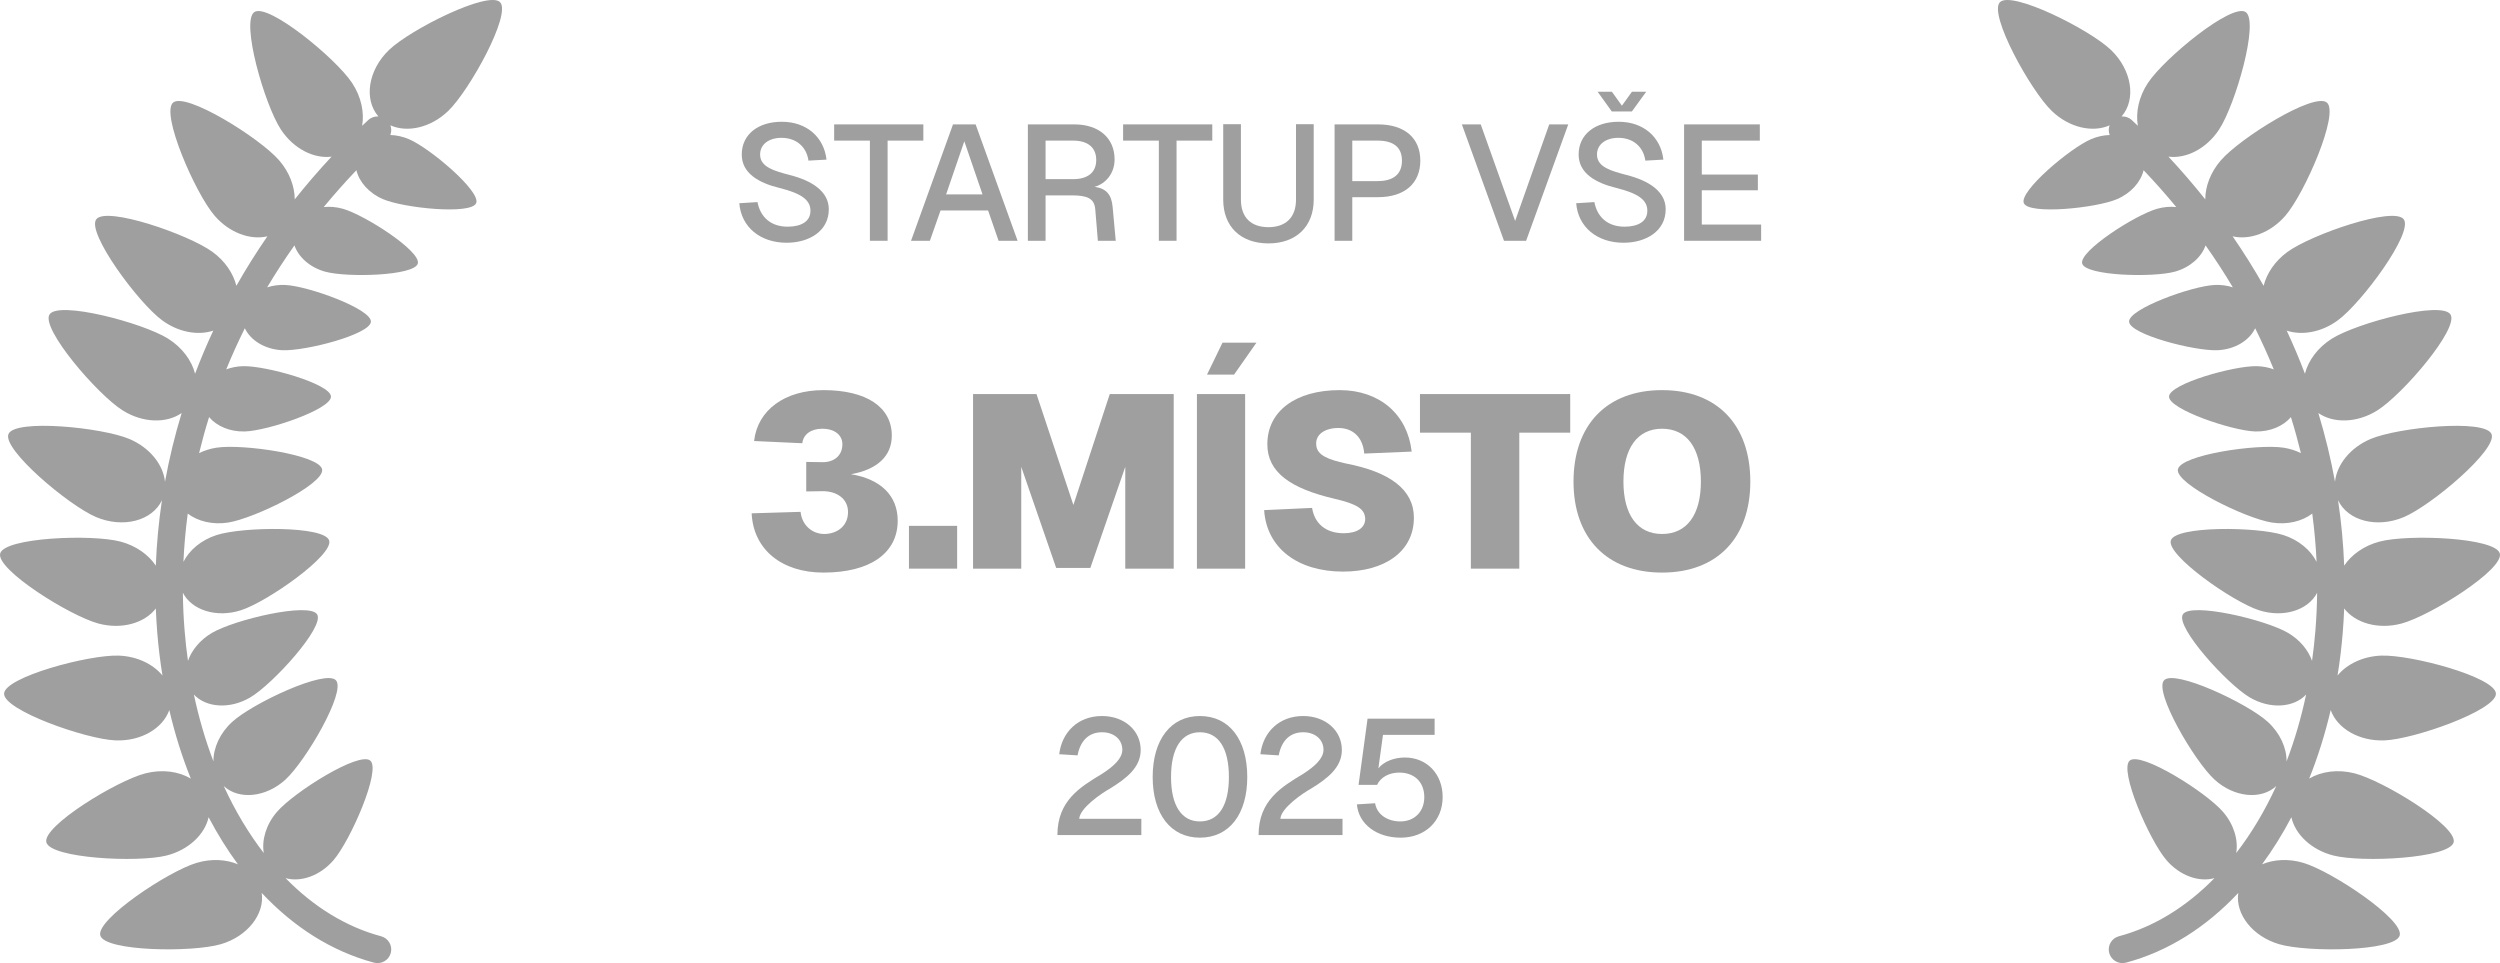 <svg width="244" height="94" viewBox="0 0 244 94" fill="none" xmlns="http://www.w3.org/2000/svg">
<path fill-rule="evenodd" clip-rule="evenodd" d="M38.102 12.231C39.756 12.972 42.04 12.467 43.737 10.837C45.833 8.824 49.934 1.38 48.808 0.216C47.682 -0.947 40.063 2.863 37.967 4.876C35.926 6.835 35.486 9.697 36.933 11.366C36.578 11.344 36.214 11.461 35.934 11.723C35.736 11.907 35.539 12.092 35.344 12.278C35.572 10.976 35.259 9.453 34.369 8.103C32.771 5.679 26.186 0.286 24.83 1.173C23.474 2.06 25.821 10.223 27.419 12.647C28.654 14.521 30.638 15.514 32.362 15.287C31.085 16.655 29.888 18.047 28.766 19.459C28.763 18.195 28.254 16.816 27.253 15.657C25.353 13.459 18.123 8.961 16.893 10.014C15.664 11.069 19.052 18.86 20.951 21.058C22.39 22.724 24.433 23.457 26.096 23.065C24.998 24.657 23.99 26.269 23.07 27.895C22.77 26.688 21.971 25.486 20.758 24.597C18.414 22.877 10.356 20.103 9.395 21.404C8.433 22.705 13.484 29.545 15.829 31.265C17.427 32.437 19.333 32.764 20.815 32.27C20.163 33.667 19.572 35.071 19.039 36.477C18.711 35.186 17.786 33.916 16.402 33.049C13.937 31.505 5.697 29.326 4.833 30.693C3.97 32.061 9.511 38.514 11.975 40.058C13.95 41.295 16.26 41.337 17.73 40.311C17.047 42.553 16.508 44.794 16.104 47.018C15.931 45.352 14.62 43.685 12.626 42.843C9.945 41.711 1.462 40.871 0.829 42.358C0.196 43.846 6.7 49.335 9.381 50.467C12.011 51.577 14.852 50.839 15.805 48.822C15.483 50.975 15.286 53.108 15.208 55.207C14.495 54.139 13.277 53.263 11.767 52.861C8.954 52.113 0.436 52.46 0.017 54.021C-0.401 55.582 6.809 60.113 9.622 60.861C11.885 61.463 14.115 60.814 15.208 59.387C15.238 60.184 15.285 60.973 15.349 61.756C15.464 63.169 15.634 64.561 15.856 65.928C14.946 64.82 13.392 64.058 11.603 63.988C8.694 63.875 0.461 66.081 0.398 67.695C0.334 69.31 8.369 72.149 11.278 72.263C13.76 72.359 15.893 71.093 16.523 69.301C17.069 71.636 17.774 73.876 18.623 75.992C17.448 75.292 15.839 75.059 14.205 75.475C11.383 76.192 4.123 80.643 4.524 82.208C4.926 83.774 13.439 84.215 16.261 83.498C18.415 82.951 19.989 81.435 20.361 79.763C21.221 81.402 22.179 82.94 23.225 84.359C22.079 83.874 20.642 83.786 19.204 84.211C16.413 85.035 9.33 89.761 9.791 91.31C10.252 92.859 18.776 92.974 21.568 92.15C24.165 91.383 25.846 89.213 25.543 87.15C28.653 90.466 32.355 92.846 36.501 93.954C37.215 94.145 37.949 93.723 38.14 93.012C38.332 92.301 37.908 91.57 37.194 91.379C33.764 90.462 30.6 88.496 27.867 85.704C29.352 86.128 31.233 85.482 32.547 83.958C34.22 82.017 37.215 75.154 36.138 74.234C35.062 73.313 28.703 77.299 27.03 79.24C25.967 80.473 25.531 81.984 25.744 83.256C24.262 81.333 22.948 79.138 21.838 76.718C23.312 78.09 25.949 77.834 27.858 76.091C29.841 74.279 33.801 67.497 32.788 66.397C31.775 65.297 24.649 68.64 22.666 70.451C21.458 71.555 20.82 72.999 20.831 74.312C20.051 72.263 19.409 70.081 18.923 67.788C20.129 69.077 22.442 69.235 24.422 68.07C26.636 66.766 31.687 61.2 30.957 59.971C30.228 58.743 22.898 60.468 20.683 61.772C19.525 62.454 18.711 63.454 18.345 64.501C18.208 63.53 18.098 62.543 18.017 61.541C17.918 60.33 17.861 59.101 17.848 57.856C18.729 59.562 21.141 60.324 23.517 59.561C26.098 58.732 32.588 54.176 32.124 52.744C31.66 51.312 23.721 51.392 21.14 52.221C19.634 52.705 18.475 53.694 17.902 54.837C17.973 53.285 18.112 51.713 18.323 50.128C19.311 50.879 20.749 51.239 22.267 51.001C24.836 50.6 31.666 47.249 31.441 45.824C31.216 44.398 23.684 43.294 21.115 43.696C20.506 43.791 19.938 43.974 19.431 44.225C19.716 43.056 20.04 41.883 20.406 40.71C21.148 41.587 22.434 42.149 23.881 42.111C26.122 42.053 32.336 39.947 32.303 38.704C32.271 37.46 25.955 35.68 23.714 35.738C23.13 35.753 22.577 35.865 22.08 36.052C22.628 34.709 23.233 33.37 23.896 32.037C24.45 33.221 25.86 34.101 27.551 34.181C29.79 34.286 36.142 32.64 36.201 31.397C36.26 30.154 30.093 27.918 27.853 27.813C27.221 27.783 26.617 27.868 26.074 28.046C26.894 26.668 27.781 25.302 28.737 23.951C29.131 25.09 30.239 26.098 31.722 26.511C33.881 27.113 40.442 26.922 40.779 25.724C41.115 24.526 35.605 20.973 33.446 20.371C32.814 20.195 32.184 20.147 31.597 20.209C32.598 18.993 33.66 17.793 34.785 16.613C35.058 17.76 36.012 18.858 37.391 19.442C39.453 20.317 45.984 20.974 46.473 19.829C46.962 18.684 41.961 14.451 39.898 13.576C39.298 13.322 38.683 13.193 38.096 13.177C38.213 12.874 38.216 12.537 38.102 12.231Z" fill="#9F9F9F"/>
<path d="M73.931 19.724C74.203 21.164 75.211 22.124 76.875 22.124C78.219 22.124 79.115 21.596 79.099 20.556C79.099 19.516 78.203 18.876 76.091 18.348C74.043 17.852 72.395 16.908 72.395 15.084C72.395 13.116 73.995 11.884 76.299 11.884C78.763 11.884 80.427 13.42 80.667 15.58L78.907 15.676C78.715 14.332 77.723 13.452 76.267 13.452C75.051 13.452 74.171 14.092 74.187 15.1C74.187 16.332 75.659 16.7 77.035 17.068C79.259 17.628 80.891 18.684 80.891 20.428C80.891 22.556 78.971 23.692 76.779 23.692C74.203 23.692 72.347 22.172 72.155 19.836L73.931 19.724Z" fill="#9F9F9F"/>
<path d="M90.118 12.14V13.724H86.63V23.5H84.902V13.724H81.414V12.14H90.118Z" fill="#9F9F9F"/>
<path d="M88.917 23.5L93.013 12.14H95.221L99.317 23.5H97.461L96.437 20.54H91.797L90.757 23.5H88.917ZM92.341 18.972H95.893L94.117 13.788L92.341 18.972Z" fill="#9F9F9F"/>
<path d="M104.848 12.14C107.216 12.14 108.784 13.436 108.784 15.564C108.784 16.94 107.904 17.932 106.832 18.236C107.984 18.396 108.48 18.988 108.592 20.188L108.896 23.5H107.152L106.896 20.412C106.8 19.388 106.16 19.068 104.608 19.068H102.048V23.5H100.32V12.14H104.848ZM102.048 17.484H104.736C106.176 17.484 106.992 16.828 106.992 15.612C106.992 14.412 106.192 13.724 104.736 13.724H102.048V17.484Z" fill="#9F9F9F"/>
<path d="M118.319 12.14V13.724H114.831V23.5H113.103V13.724H109.615V12.14H118.319Z" fill="#9F9F9F"/>
<path d="M128.218 19.484C128.218 22.108 126.506 23.756 123.802 23.756C121.082 23.756 119.386 22.108 119.386 19.484V12.124H121.114V19.484C121.114 21.212 122.09 22.172 123.802 22.172C125.498 22.172 126.49 21.212 126.49 19.484V12.124H128.218V19.484Z" fill="#9F9F9F"/>
<path d="M134.495 12.14C137.087 12.14 138.623 13.468 138.623 15.676C138.623 17.9 137.087 19.244 134.495 19.244H131.983V23.5H130.255V12.14H134.495ZM131.983 17.676H134.447C136.015 17.676 136.831 16.988 136.831 15.676C136.831 14.38 136.015 13.724 134.447 13.724H131.983V17.676Z" fill="#9F9F9F"/>
<path d="M142.678 12.14H144.518L147.878 21.564L151.206 12.14H153.062L148.95 23.5H146.79L142.678 12.14Z" fill="#9F9F9F"/>
<path d="M155.611 19.724C155.883 21.164 156.891 22.124 158.555 22.124C159.899 22.124 160.795 21.596 160.779 20.556C160.779 19.516 159.883 18.876 157.771 18.348C155.723 17.852 154.075 16.908 154.075 15.084C154.075 13.116 155.675 11.884 157.979 11.884C160.443 11.884 162.107 13.42 162.347 15.58L160.587 15.676C160.395 14.332 159.403 13.452 157.947 13.452C156.731 13.452 155.851 14.092 155.867 15.1C155.867 16.332 157.339 16.7 158.715 17.068C160.939 17.628 162.571 18.684 162.571 20.428C162.571 22.556 160.651 23.692 158.459 23.692C155.883 23.692 154.027 22.172 153.835 19.836L155.611 19.724ZM155.931 8.956H157.323L158.299 10.316L159.275 8.956H160.667L159.275 10.876H157.307L155.931 8.956Z" fill="#9F9F9F"/>
<path d="M164.367 12.14H171.759V13.724H166.095V17.036H171.567V18.572H166.095V21.916H171.887V23.5H164.367V12.14Z" fill="#9F9F9F"/>
<path d="M80.248 45.108C81.328 45.132 82.216 44.532 82.216 43.356C82.216 42.468 81.472 41.844 80.248 41.844C79.12 41.844 78.4 42.42 78.304 43.26L73.6 43.044C73.936 40.02 76.6 38.076 80.368 38.076C84.568 38.076 87.04 39.732 87.04 42.516C87.04 44.508 85.624 45.828 83.056 46.284C85.984 46.764 87.616 48.396 87.616 50.82C87.616 53.988 84.928 55.884 80.368 55.884C76.288 55.884 73.528 53.628 73.36 50.1L78.136 49.956C78.28 51.324 79.336 52.116 80.44 52.116C81.688 52.116 82.768 51.348 82.768 49.98C82.768 48.636 81.616 47.916 80.248 47.94L78.688 47.964V45.084L80.248 45.108Z" fill="#9F9F9F"/>
<path d="M88.713 51.324H93.416V55.5H88.713V51.324Z" fill="#9F9F9F"/>
<path d="M94.97 38.46H101.162L104.762 49.284L108.314 38.46H114.554V55.5H109.826V45.564L106.418 55.428H103.082L99.674 45.564V55.5H94.97V38.46Z" fill="#9F9F9F"/>
<path d="M116.82 38.46H121.524V55.5H116.82V38.46ZM117.804 36.564L119.316 33.444H122.628L120.444 36.564H117.804Z" fill="#9F9F9F"/>
<path d="M128.06 49.572C128.3 51.084 129.38 52.044 131.156 52.044C132.404 52.044 133.268 51.54 133.244 50.604C133.196 49.668 132.428 49.188 130.268 48.684C125.948 47.676 123.692 46.092 123.692 43.356C123.692 40.116 126.476 38.076 130.748 38.076C134.66 38.076 137.372 40.452 137.78 44.076L133.148 44.268C133.028 42.708 132.068 41.772 130.628 41.772C129.26 41.772 128.348 42.444 128.468 43.452C128.54 44.46 129.716 44.868 131.324 45.228C135.596 46.044 137.996 47.748 137.996 50.532C137.996 53.82 135.164 55.788 131.084 55.788C126.644 55.788 123.62 53.484 123.38 49.788L128.06 49.572Z" fill="#9F9F9F"/>
<path d="M153.252 38.46V42.228H148.284V55.5H143.556V42.228H138.588V38.46H153.252Z" fill="#9F9F9F"/>
<path d="M162.215 55.884C156.815 55.884 153.575 52.476 153.575 47.004C153.575 41.484 156.815 38.076 162.215 38.076C167.615 38.076 170.831 41.484 170.831 47.004C170.831 52.476 167.615 55.884 162.215 55.884ZM158.447 47.004C158.447 50.244 159.815 52.116 162.215 52.116C164.639 52.116 166.007 50.244 166.007 47.004C166.007 43.74 164.639 41.844 162.215 41.844C159.815 41.844 158.447 43.74 158.447 47.004Z" fill="#9F9F9F"/>
<path d="M103.379 73.612C103.635 71.468 105.203 69.884 107.555 69.884C109.731 69.884 111.331 71.292 111.331 73.196C111.331 74.876 109.987 75.948 108.323 76.972C107.507 77.42 105.395 78.86 105.331 79.916H111.395V81.5H103.203C103.203 78.124 105.459 76.796 107.523 75.548C108.707 74.796 109.539 74.012 109.539 73.18C109.539 72.172 108.723 71.468 107.555 71.468C106.291 71.468 105.443 72.268 105.171 73.724L103.379 73.612Z" fill="#9F9F9F"/>
<path d="M117.109 81.756C114.261 81.756 112.501 79.452 112.501 75.836C112.501 72.204 114.261 69.884 117.109 69.884C119.989 69.884 121.733 72.204 121.733 75.836C121.733 79.452 119.989 81.756 117.109 81.756ZM114.293 75.836C114.293 78.62 115.317 80.172 117.109 80.172C118.933 80.172 119.941 78.62 119.941 75.836C119.941 73.036 118.933 71.468 117.109 71.468C115.317 71.468 114.293 73.036 114.293 75.836Z" fill="#9F9F9F"/>
<path d="M123.013 73.612C123.269 71.468 124.837 69.884 127.189 69.884C129.365 69.884 130.965 71.292 130.965 73.196C130.965 74.876 129.621 75.948 127.957 76.972C127.141 77.42 125.029 78.86 124.965 79.916H131.029V81.5H122.837C122.837 78.124 125.093 76.796 127.157 75.548C128.341 74.796 129.173 74.012 129.173 73.18C129.173 72.172 128.357 71.468 127.189 71.468C125.925 71.468 125.077 72.268 124.805 73.724L123.013 73.612Z" fill="#9F9F9F"/>
<path d="M140.019 70.14V71.724H134.979L134.531 74.988C135.059 74.316 136.099 73.932 137.107 73.932C139.267 73.932 140.803 75.548 140.803 77.788C140.803 80.124 139.107 81.756 136.707 81.756C134.355 81.756 132.595 80.428 132.435 78.508L134.211 78.396C134.387 79.516 135.443 80.172 136.675 80.172C138.067 80.172 139.011 79.196 139.011 77.804C139.011 76.332 138.051 75.404 136.563 75.404C135.571 75.404 134.739 75.868 134.403 76.604H132.595L133.475 70.14H140.019Z" fill="#9F9F9F"/>
<path fill-rule="evenodd" clip-rule="evenodd" d="M205.898 12.231C204.244 12.972 201.96 12.467 200.263 10.837C198.167 8.824 194.066 1.38 195.192 0.216C196.318 -0.947 203.937 2.863 206.033 4.876C208.073 6.835 208.514 9.697 207.067 11.366C207.422 11.344 207.786 11.461 208.066 11.723C208.264 11.907 208.461 12.092 208.656 12.278C208.428 10.976 208.741 9.453 209.631 8.103C211.229 5.679 217.814 0.286 219.17 1.173C220.526 2.06 218.179 10.223 216.581 12.647C215.346 14.521 213.362 15.514 211.638 15.287C212.914 16.655 214.112 18.047 215.234 19.459C215.237 18.195 215.746 16.816 216.747 15.657C218.647 13.459 225.877 8.961 227.107 10.014C228.336 11.069 224.948 18.86 223.049 21.058C221.61 22.724 219.567 23.457 217.905 23.065C219.002 24.657 220.01 26.269 220.93 27.895C221.23 26.688 222.029 25.486 223.242 24.597C225.586 22.877 233.644 20.103 234.605 21.404C235.567 22.705 230.516 29.545 228.171 31.265C226.573 32.437 224.667 32.764 223.185 32.27C223.837 33.667 224.428 35.071 224.961 36.477C225.289 35.186 226.214 33.916 227.598 33.049C230.063 31.505 238.303 29.326 239.167 30.693C240.03 32.061 234.489 38.514 232.025 40.058C230.05 41.295 227.74 41.337 226.27 40.311C226.953 42.553 227.492 44.794 227.896 47.018C228.069 45.352 229.38 43.685 231.374 42.843C234.055 41.711 242.538 40.871 243.171 42.358C243.804 43.846 237.3 49.335 234.619 50.467C231.989 51.577 229.148 50.839 228.195 48.822C228.517 50.975 228.714 53.108 228.792 55.207C229.505 54.139 230.723 53.263 232.233 52.861C235.046 52.113 243.564 52.46 243.983 54.021C244.401 55.582 237.191 60.113 234.378 60.861C232.115 61.463 229.885 60.814 228.792 59.387C228.762 60.184 228.715 60.973 228.651 61.756C228.536 63.169 228.366 64.561 228.144 65.928C229.054 64.82 230.608 64.058 232.397 63.988C235.306 63.875 243.539 66.081 243.602 67.695C243.666 69.31 235.631 72.149 232.722 72.263C230.24 72.359 228.107 71.093 227.477 69.301C226.931 71.636 226.226 73.876 225.377 75.992C226.552 75.292 228.161 75.059 229.795 75.475C232.617 76.192 239.877 80.643 239.476 82.208C239.074 83.774 230.561 84.215 227.739 83.498C225.585 82.951 224.011 81.435 223.639 79.763C222.779 81.402 221.821 82.94 220.775 84.359C221.921 83.874 223.358 83.786 224.796 84.211C227.587 85.035 234.67 89.761 234.209 91.31C233.748 92.859 225.223 92.974 222.432 92.15C219.835 91.383 218.154 89.213 218.457 87.15C215.347 90.466 211.645 92.846 207.499 93.954C206.785 94.145 206.051 93.723 205.86 93.012C205.668 92.301 206.092 91.57 206.805 91.379C210.236 90.462 213.4 88.496 216.133 85.704C214.648 86.128 212.767 85.482 211.453 83.958C209.78 82.017 206.785 75.154 207.862 74.234C208.938 73.313 215.297 77.299 216.97 79.24C218.033 80.473 218.469 81.984 218.256 83.256C219.739 81.333 221.052 79.138 222.162 76.718C220.688 78.09 218.051 77.834 216.142 76.091C214.159 74.279 210.199 67.497 211.212 66.397C212.225 65.297 219.351 68.64 221.334 70.451C222.542 71.555 223.18 72.999 223.169 74.312C223.949 72.264 224.591 70.081 225.077 67.788C223.871 69.077 221.558 69.235 219.579 68.07C217.364 66.766 212.313 61.2 213.043 59.971C213.772 58.743 221.102 60.468 223.317 61.772C224.475 62.454 225.289 63.454 225.655 64.501C225.792 63.53 225.902 62.543 225.984 61.541C226.082 60.33 226.139 59.101 226.152 57.856C225.271 59.562 222.859 60.324 220.483 59.561C217.902 58.732 211.412 54.176 211.876 52.744C212.34 51.312 220.279 51.392 222.86 52.221C224.366 52.705 225.525 53.694 226.098 54.837C226.027 53.285 225.888 51.713 225.677 50.128C224.689 50.879 223.251 51.239 221.733 51.001C219.164 50.6 212.334 47.249 212.559 45.824C212.784 44.398 220.316 43.294 222.885 43.696C223.494 43.791 224.062 43.974 224.569 44.225C224.284 43.056 223.96 41.883 223.594 40.71C222.852 41.587 221.566 42.149 220.119 42.111C217.878 42.053 211.664 39.947 211.697 38.704C211.729 37.46 218.045 35.68 220.286 35.738C220.87 35.753 221.423 35.865 221.92 36.052C221.372 34.709 220.767 33.37 220.104 32.037C219.55 33.221 218.14 34.101 216.449 34.181C214.21 34.286 207.858 32.64 207.799 31.397C207.74 30.154 213.907 27.918 216.147 27.813C216.779 27.783 217.383 27.868 217.926 28.046C217.106 26.668 216.219 25.302 215.263 23.951C214.869 25.09 213.761 26.098 212.278 26.511C210.119 27.113 203.558 26.922 203.221 25.724C202.885 24.526 208.395 20.973 210.554 20.371C211.186 20.195 211.816 20.147 212.403 20.209C211.402 18.993 210.34 17.793 209.215 16.613C208.942 17.76 207.988 18.858 206.609 19.442C204.546 20.317 198.016 20.974 197.527 19.829C197.038 18.684 202.039 14.451 204.102 13.576C204.702 13.322 205.317 13.193 205.904 13.177C205.787 12.874 205.784 12.537 205.898 12.231Z" fill="#9F9F9F"/>
</svg>
